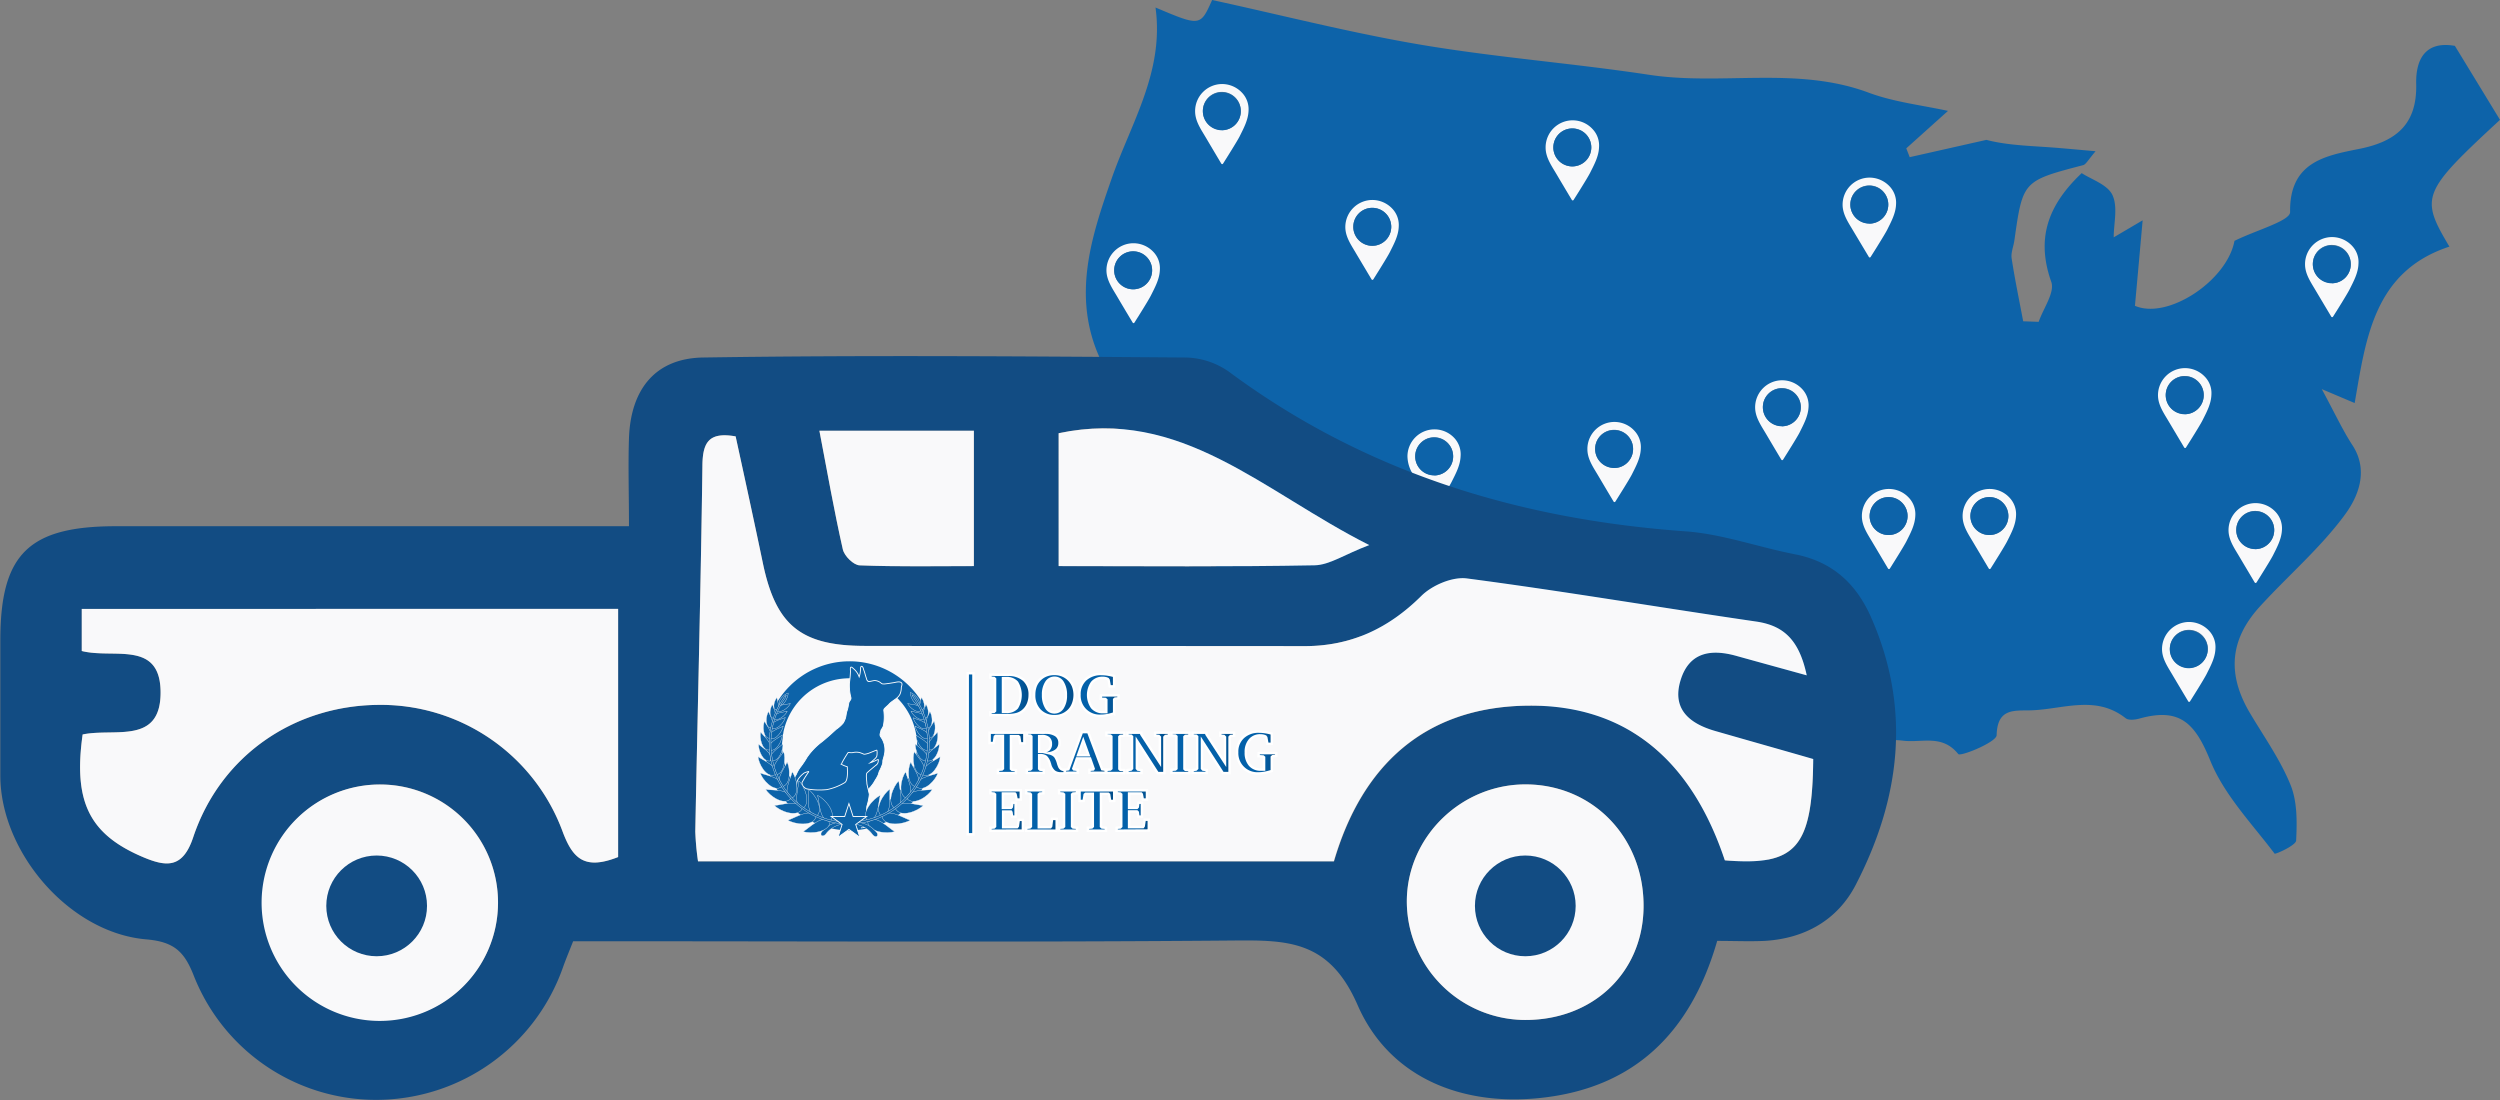 <svg xmlns="http://www.w3.org/2000/svg" xmlns:xlink="http://www.w3.org/1999/xlink" viewBox="0 0 539.09 237.21"><rect x="0" y="0" width="539.09" height="237.21" fill="#808080" stroke="none"/><defs><style>.cls-1,.cls-4,.cls-5,.cls-6,.cls-7{fill:#0d63a9;}.cls-2{fill:#f9f9fa;}.cls-3{fill:#124c83;}.cls-10,.cls-11,.cls-12,.cls-13,.cls-14,.cls-15,.cls-16,.cls-17,.cls-18,.cls-19,.cls-20,.cls-21,.cls-22,.cls-23,.cls-24,.cls-4,.cls-5,.cls-8,.cls-9{stroke:#fff;}.cls-10,.cls-11,.cls-12,.cls-13,.cls-14,.cls-15,.cls-16,.cls-17,.cls-18,.cls-19,.cls-20,.cls-21,.cls-22,.cls-23,.cls-24,.cls-4,.cls-5,.cls-6,.cls-7,.cls-8,.cls-9{stroke-miterlimit:10;}.cls-4,.cls-5{stroke-width:0.19px;}.cls-5,.cls-6{fill-rule:evenodd;}.cls-6,.cls-7{stroke:#f9f9fa;stroke-width:0.07px;}.cls-10,.cls-11,.cls-12,.cls-13,.cls-14,.cls-15,.cls-16,.cls-17,.cls-18,.cls-19,.cls-20,.cls-21,.cls-22,.cls-23,.cls-24,.cls-8,.cls-9{stroke-width:0.53px;}.cls-8{fill:url(#linear-gradient);}.cls-9{fill:url(#linear-gradient-2);}.cls-10{fill:url(#linear-gradient-3);}.cls-11{fill:url(#linear-gradient-4);}.cls-12{fill:url(#linear-gradient-5);}.cls-13{fill:url(#linear-gradient-6);}.cls-14{fill:url(#linear-gradient-7);}.cls-15{fill:url(#linear-gradient-8);}.cls-16{fill:url(#linear-gradient-9);}.cls-17{fill:url(#linear-gradient-10);}.cls-18{fill:url(#linear-gradient-11);}.cls-19{fill:url(#linear-gradient-12);}.cls-20{fill:url(#linear-gradient-13);}.cls-21{fill:url(#linear-gradient-14);}.cls-22{fill:url(#linear-gradient-15);}.cls-23{fill:url(#linear-gradient-16);}.cls-24{fill:url(#linear-gradient-17);}</style><linearGradient id="linear-gradient" x1="208.67" y1="162.54" x2="209.91" y2="162.54" gradientTransform="translate(371.83 -46.75) rotate(90)" gradientUnits="userSpaceOnUse"><stop offset="0.64" stop-color="#0361aa"/><stop offset="1" stop-color="#024a85"/></linearGradient><linearGradient id="linear-gradient-2" x1="213.57" y1="149.87" x2="222.04" y2="149.87" gradientTransform="matrix(1, 0, 0, 1, 0, 0)" xlink:href="#linear-gradient"/><linearGradient id="linear-gradient-3" x1="223.02" y1="149.88" x2="231.79" y2="149.88" gradientTransform="matrix(1, 0, 0, 1, 0, 0)" xlink:href="#linear-gradient"/><linearGradient id="linear-gradient-4" x1="232.77" y1="149.88" x2="241.2" y2="149.88" gradientTransform="matrix(1, 0, 0, 1, 0, 0)" xlink:href="#linear-gradient"/><linearGradient id="linear-gradient-5" x1="213.4" y1="162.32" x2="220.89" y2="162.32" gradientTransform="matrix(1, 0, 0, 1, 0, 0)" xlink:href="#linear-gradient"/><linearGradient id="linear-gradient-6" x1="221.42" y1="162.37" x2="230" y2="162.37" gradientTransform="matrix(1, 0, 0, 1, 0, 0)" xlink:href="#linear-gradient"/><linearGradient id="linear-gradient-7" x1="229.59" y1="162.27" x2="238.42" y2="162.27" gradientTransform="matrix(1, 0, 0, 1, 0, 0)" xlink:href="#linear-gradient"/><linearGradient id="linear-gradient-8" x1="238.57" y1="162.32" x2="242.45" y2="162.32" gradientTransform="matrix(1, 0, 0, 1, 0, 0)" xlink:href="#linear-gradient"/><linearGradient id="linear-gradient-9" x1="243.11" y1="162.32" x2="251.99" y2="162.32" gradientTransform="matrix(1, 0, 0, 1, 0, 0)" xlink:href="#linear-gradient"/><linearGradient id="linear-gradient-10" x1="252.6" y1="162.32" x2="256.49" y2="162.32" gradientTransform="matrix(1, 0, 0, 1, 0, 0)" xlink:href="#linear-gradient"/><linearGradient id="linear-gradient-11" x1="257.15" y1="162.32" x2="266.03" y2="162.32" gradientTransform="matrix(1, 0, 0, 1, 0, 0)" xlink:href="#linear-gradient"/><linearGradient id="linear-gradient-12" x1="266.77" y1="162.33" x2="275.21" y2="162.33" gradientTransform="matrix(1, 0, 0, 1, 0, 0)" xlink:href="#linear-gradient"/><linearGradient id="linear-gradient-13" x1="213.57" y1="174.77" x2="220.54" y2="174.77" gradientTransform="matrix(1, 0, 0, 1, 0, 0)" xlink:href="#linear-gradient"/><linearGradient id="linear-gradient-14" x1="221.28" y1="174.77" x2="227.84" y2="174.77" gradientTransform="matrix(1, 0, 0, 1, 0, 0)" xlink:href="#linear-gradient"/><linearGradient id="linear-gradient-15" x1="228.37" y1="174.77" x2="232.25" y2="174.77" gradientTransform="matrix(1, 0, 0, 1, 0, 0)" xlink:href="#linear-gradient"/><linearGradient id="linear-gradient-16" x1="232.79" y1="174.77" x2="240.27" y2="174.77" gradientTransform="matrix(1, 0, 0, 1, 0, 0)" xlink:href="#linear-gradient"/><linearGradient id="linear-gradient-17" x1="240.78" y1="174.77" x2="247.75" y2="174.77" gradientTransform="matrix(1, 0, 0, 1, 0, 0)" xlink:href="#linear-gradient"/></defs><g id="Layer_2" data-name="Layer 2"><g id="about_us" data-name="about us"><g id="VuEG6a.tif"><path class="cls-1" d="M539.09,25.84,529.36,9.89c-6-1.06-8.48,2.45-8.34,8.23.2,8.65-4.26,12.4-12.36,14-7.25,1.46-15,2.81-14.83,13.62,0,1.9-7.34,3.89-12,6.2-1.57,8.56-14.37,17.08-21.46,14,.51-5.61,1-11,1.66-18.43l-6.24,3.67c0-3,.94-6.56-.28-9.14-1.07-2.26-4.59-3.36-6.62-4.71-7.53,7.12-9.78,14.36-6.56,23.46.8,2.27-1.72,5.71-2.72,8.61l-3.34-.12c-.85-4.52-1.79-9-2.49-13.58-.18-1.22.41-2.56.59-3.85,1.82-12.85,1.82-12.83,14.83-16.24.58-.15,1-1,2.68-3-4.39-.38-7.59-.7-10.79-.91-4.39-.29-8.78-.49-12.75-1.54l-16.54,3.73c-.24-.63-.49-1.27-.74-1.9l9-8.08C414.26,22.66,408.4,22,403,20c-15.51-5.8-31.72-1.48-47.45-3.88-16.27-2.47-32.74-3.71-49-6.45C291.46,7.13,276.51,3.29,261.38,0c-2.55,5.7-2.55,5.7-12.21,1.62,1.91,13.89-5.32,24.93-9.53,37.09-4.11,11.84-8.56,24.83-2.6,38.23l0,.1a58.62,58.62,0,0,1,4.16,15.44c.22,1.54.41,3.08.56,4.6.69,7,6.95,9.42,9.74,14.23a31.56,31.56,0,0,0,10.65,10.8c5.83,3.74,12.49,6.13,18.56,9.39a110.39,110.39,0,0,0,12.63,5.69c4.09,1.58,8.25,3,12.4,4.36,2.55.83,6-1.53,8.91-1.24,3.9.39,8.63.89,11.28,3.26s4.4,5.51,6.3,8.64a47.67,47.67,0,0,0,2.83,4.26c2,2.6,4.73,4.64,7.09,6.88,4.29-3.71,7.27-5.56,9.82-5.48,2.39.06,4.41,1.8,6.79,5.28,0,0,0,0,0,0s0,0,0,0h0c.77,1.22,1.65,2.59,2.6,4.24,3.19,5.52,5.25,12.3,10,16.67a15.09,15.09,0,0,0,1.87,1.49,16.77,16.77,0,0,0,6.44,2.61h1.57a21.21,21.21,0,0,1-.08-2.87c.23-7.33,4.07-14.25,9.69-19.05a26.42,26.42,0,0,1,17.86-6.64c.59,0,1.18.06,1.77.13,4.07.46,8.34-1.41,11.79,2.87.48.6,8.25-2.56,8.28-4.07.13-5.76,3.68-5.28,7.16-5.35,6.93-.14,14.13-3.46,20.67,1.7.62.49,2,.33,2.92.08,8.67-2.42,12,.83,15.34,9.12,3,7.35,8.94,13.51,13.85,20,.14.18,4.58-1.76,4.64-2.83.2-4,.26-8.39-1.21-12-2.21-5.45-5.72-10.38-8.75-15.49-4.93-8.31-4.4-15.79,2.11-22.94,6.09-6.69,13.12-12.67,18.42-19.91,2.81-3.84,5.14-9.43,1.57-14.91-2.12-3.25-3.75-6.81-6.61-12.09l7.09,3c2.42-13.85,4.1-28.38,20.43-33.73C521.8,42.48,522.23,41.44,539.09,25.84ZM403.09,40A4.09,4.09,0,1,1,399,44.13,4.1,4.1,0,0,1,403.09,40Zm4.16,75.33a4.09,4.09,0,1,1,4.09-4.09A4.09,4.09,0,0,1,407.25,115.37Zm-23-31.63a4.09,4.09,0,1,1-4.09,4.09A4.09,4.09,0,0,1,384.23,83.74ZM263.47,19.88A4.09,4.09,0,1,1,259.38,24,4.09,4.09,0,0,1,263.47,19.88Zm32.4,24.94a4.09,4.09,0,1,1-4.09,4.09A4.09,4.09,0,0,1,295.87,44.82Zm13.39,49.52a4.09,4.09,0,1,1-4.09,4.09A4.09,4.09,0,0,1,309.26,94.34ZM339.05,27.7A4.09,4.09,0,1,1,335,31.79,4.09,4.09,0,0,1,339.05,27.7Zm13.1,69.13a4.09,4.09,0,1,1-4.09-4.09A4.09,4.09,0,0,1,352.15,96.83ZM244.35,54.2a4.09,4.09,0,1,1-4.09,4.09A4.09,4.09,0,0,1,244.35,54.2Zm184.62,53a4.09,4.09,0,1,1-4.09,4.09A4.09,4.09,0,0,1,429,107.19Zm57.34,3a4.09,4.09,0,1,1-4.09,4.09A4.09,4.09,0,0,1,486.31,110.23Zm-15.2-29.1a4.09,4.09,0,1,1-4.1,4.09A4.09,4.09,0,0,1,471.11,81.13Zm.86,54.73a4.09,4.09,0,1,1-4.09,4.09A4.09,4.09,0,0,1,472,135.86Zm30.85-83A4.09,4.09,0,1,1,498.73,57,4.1,4.1,0,0,1,502.82,52.89Z"/></g><path class="cls-2" d="M352.42,92.87a5.83,5.83,0,0,0-10.12,4c0,2.18,1.34,4,2.41,5.83.94,1.6,2.67,4.51,3.24,5.46a.22.22,0,0,0,.38,0c.68-1.08,3-4.75,3.55-5.83.88-1.76,1.87-3.56,1.94-5.57A5.15,5.15,0,0,0,352.42,92.87Zm-4.36,8a4.09,4.09,0,1,1,4.09-4.09A4.09,4.09,0,0,1,348.06,100.92Z"/><path class="cls-1" d="M352.15,96.83a4.09,4.09,0,1,1-4.09-4.09A4.09,4.09,0,0,1,352.15,96.83Z"/><path class="cls-2" d="M300.23,45a5.93,5.93,0,0,0-4.29-1.88,5.85,5.85,0,0,0-5.84,5.84c0,2.18,1.35,4,2.41,5.84l3.25,5.45a.22.22,0,0,0,.37,0c.69-1.09,3-4.76,3.55-5.84.88-1.76,1.88-3.56,1.94-5.57A5.11,5.11,0,0,0,300.23,45Zm-4.36,8A4.09,4.09,0,1,1,300,48.91,4.09,4.09,0,0,1,295.87,53Z"/><path class="cls-1" d="M300,48.91a4.09,4.09,0,1,1-4.09-4.09A4.09,4.09,0,0,1,300,48.91Z"/><path class="cls-2" d="M343.41,27.83a5.83,5.83,0,0,0-10.12,4c0,2.18,1.34,4,2.41,5.83.94,1.6,2.68,4.51,3.25,5.46a.22.22,0,0,0,.37,0c.69-1.08,3-4.75,3.55-5.83.88-1.76,1.88-3.56,1.94-5.57A5.11,5.11,0,0,0,343.41,27.83Zm-4.36,8.05a4.09,4.09,0,1,1,4.09-4.09A4.09,4.09,0,0,1,339.05,35.88Z"/><path class="cls-1" d="M343.14,31.79a4.09,4.09,0,1,1-4.09-4.09A4.09,4.09,0,0,1,343.14,31.79Z"/><path class="cls-2" d="M313.62,94.47a5.83,5.83,0,0,0-10.12,4,7.45,7.45,0,0,0,1,3.5c.42.8.92,1.58,1.38,2.34l3.24,5.45a.23.23,0,0,0,.38,0c.54-.87,2.14-3.38,3-4.91.23-.39.41-.71.52-.93.88-1.76,1.87-3.56,1.94-5.57A5.16,5.16,0,0,0,313.62,94.47Zm-4.36,8a4.09,4.09,0,1,1,4.09-4.09A4.09,4.09,0,0,1,309.26,102.52Z"/><path class="cls-1" d="M313.35,98.43a4.09,4.09,0,1,1-4.09-4.09A4.09,4.09,0,0,1,313.35,98.43Z"/><path class="cls-2" d="M490.67,110.36a5.92,5.92,0,0,0-4.28-1.87,5.83,5.83,0,0,0-5.84,5.83c0,2.18,1.34,4,2.41,5.84l3.24,5.45a.23.23,0,0,0,.38,0c.68-1.08,3-4.76,3.55-5.84.88-1.76,1.87-3.56,1.94-5.57A5.16,5.16,0,0,0,490.67,110.36Zm-4.36,8a4.09,4.09,0,1,1,4.09-4.09A4.08,4.08,0,0,1,486.31,118.41Z"/><path class="cls-1" d="M490.4,114.32a4.09,4.09,0,1,1-4.09-4.09A4.08,4.08,0,0,1,490.4,114.32Z"/><path class="cls-2" d="M475.47,81.26a5.93,5.93,0,0,0-4.29-1.88,5.84,5.84,0,0,0-5.84,5.84c0,2.18,1.35,4,2.41,5.83L471,96.51a.22.22,0,0,0,.37,0c.69-1.08,3-4.75,3.55-5.83.88-1.76,1.88-3.56,1.94-5.58A5.09,5.09,0,0,0,475.47,81.26Zm-4.36,8a4.09,4.09,0,1,1,4.09-4.09A4.1,4.1,0,0,1,471.11,89.31Z"/><path class="cls-1" d="M475.2,85.22a4.1,4.1,0,1,1-4.09-4.09A4.09,4.09,0,0,1,475.2,85.22Z"/><path class="cls-2" d="M476.34,136a5.93,5.93,0,0,0-4.29-1.88,5.85,5.85,0,0,0-5.84,5.84c0,2.18,1.35,4,2.41,5.84.94,1.59,2.68,4.5,3.25,5.45a.22.22,0,0,0,.37,0c.69-1.08,3-4.76,3.55-5.84.88-1.76,1.88-3.56,1.94-5.57A5.11,5.11,0,0,0,476.34,136ZM472,144a4.09,4.09,0,1,1,4.09-4.09A4.09,4.09,0,0,1,472,144Z"/><path class="cls-1" d="M476.06,140a4.09,4.09,0,1,1-4.09-4.09A4.09,4.09,0,0,1,476.06,140Z"/><path class="cls-2" d="M507.18,53a5.93,5.93,0,0,0-4.29-1.88A5.84,5.84,0,0,0,497.05,57c0,2.18,1.35,4,2.41,5.84l3.25,5.45a.22.22,0,0,0,.37,0c.69-1.08,3-4.76,3.55-5.84.88-1.76,1.88-3.56,1.94-5.57A5.08,5.08,0,0,0,507.18,53Zm-4.36,8A4.09,4.09,0,1,1,506.91,57,4.08,4.08,0,0,1,502.82,61.07Z"/><path class="cls-1" d="M506.91,57a4.09,4.09,0,1,1-4.09-4.09A4.09,4.09,0,0,1,506.91,57Z"/><path class="cls-2" d="M388.59,83.87A5.91,5.91,0,0,0,384.3,82a5.83,5.83,0,0,0-5.83,5.84c0,2.17,1.34,4,2.41,5.83.94,1.6,2.67,4.51,3.24,5.45a.21.21,0,0,0,.37,0c.69-1.08,3-4.76,3.56-5.84.87-1.76,1.87-3.56,1.94-5.57A5.13,5.13,0,0,0,388.59,83.87Zm-4.36,8a4.09,4.09,0,1,1,4.09-4.09A4.09,4.09,0,0,1,384.23,91.92Z"/><path class="cls-1" d="M388.32,87.83a4.09,4.09,0,1,1-4.09-4.09A4.09,4.09,0,0,1,388.32,87.83Z"/><path class="cls-2" d="M433.33,107.32a5.83,5.83,0,0,0-10.12,4c0,2.18,1.34,4,2.41,5.84l3.24,5.45a.23.23,0,0,0,.38,0c.68-1.08,3-4.76,3.55-5.84.88-1.76,1.87-3.56,1.94-5.57A5.16,5.16,0,0,0,433.33,107.32ZM429,115.37a4.09,4.09,0,1,1,4.09-4.09A4.09,4.09,0,0,1,429,115.37Z"/><path class="cls-1" d="M433.06,111.28a4.09,4.09,0,1,1-4.09-4.09A4.09,4.09,0,0,1,433.06,111.28Z"/><path class="cls-2" d="M411.61,107.32a5.83,5.83,0,0,0-10.12,4c0,2.18,1.34,4,2.41,5.84l3.24,5.45a.23.23,0,0,0,.38,0c.68-1.08,3-4.76,3.55-5.84.88-1.76,1.87-3.56,1.94-5.57A5.16,5.16,0,0,0,411.61,107.32Zm-4.36,8.05a4.09,4.09,0,1,1,4.09-4.09A4.09,4.09,0,0,1,407.25,115.37Z"/><path class="cls-1" d="M411.34,111.28a4.09,4.09,0,1,1-4.09-4.09A4.09,4.09,0,0,1,411.34,111.28Z"/><path class="cls-2" d="M407.45,40.17a5.94,5.94,0,0,0-4.29-1.87,5.83,5.83,0,0,0-5.83,5.83c0,2.18,1.34,4,2.41,5.84L403,55.42a.22.22,0,0,0,.37,0c.69-1.08,3-4.76,3.56-5.84.87-1.76,1.87-3.56,1.93-5.57A5.11,5.11,0,0,0,407.45,40.17Zm-4.36,8a4.09,4.09,0,1,1,4.09-4.09A4.09,4.09,0,0,1,403.09,48.22Z"/><circle class="cls-1" cx="403.09" cy="44.13" r="4.09"/><path class="cls-2" d="M248.72,54.33a5.93,5.93,0,0,0-4.29-1.88,5.84,5.84,0,0,0-5.84,5.84c0,2.17,1.35,4,2.41,5.83.94,1.6,2.68,4.51,3.25,5.45a.21.21,0,0,0,.37,0c.69-1.08,3-4.75,3.55-5.84.88-1.76,1.88-3.56,1.94-5.57A5.09,5.09,0,0,0,248.72,54.33Zm-4.37,8.05a4.09,4.09,0,1,1,4.09-4.09A4.09,4.09,0,0,1,244.35,62.38Z"/><path class="cls-1" d="M248.44,58.29a4.09,4.09,0,1,1-4.09-4.09A4.09,4.09,0,0,1,248.44,58.29Z"/><path class="cls-2" d="M267.83,20a5.91,5.91,0,0,0-4.29-1.88A5.84,5.84,0,0,0,257.71,24c0,2.18,1.34,4,2.41,5.83.94,1.6,2.67,4.51,3.24,5.46a.22.22,0,0,0,.37,0c.69-1.09,3-4.76,3.56-5.84.87-1.76,1.87-3.56,1.94-5.57A5.15,5.15,0,0,0,267.83,20Zm-4.36,8A4.09,4.09,0,1,1,267.56,24,4.09,4.09,0,0,1,263.47,28.06Z"/><path class="cls-1" d="M267.56,24a4.09,4.09,0,1,1-4.09-4.09A4.09,4.09,0,0,1,267.56,24Z"/><g id="XHA1mo.tif"><path class="cls-3" d="M403.51,133.2c-3.25-7.4-8.41-12.11-16.48-13.68-7.88-1.54-15.63-4.37-23.55-4.94-36.05-2.59-69.27-12.73-98.57-34.49a16.79,16.79,0,0,0-9.32-3c-34.6-.25-69.21-.53-103.81,0C141.27,77.19,136,84,135.63,94.47c-.2,6,0,12.08,0,19H25.07c-18.92,0-25,6-25,24.64,0,9.7,0,19.41,0,29.11,0,16.54,14.88,33.93,31.45,35.34,6.09.52,8.26,2.69,10.3,7.92a42.25,42.25,0,0,0,39.57,26.69,42.72,42.72,0,0,0,40-28.56c.64-1.8,1.38-3.56,2.2-5.64h9.27c44.35,0,88.7.23,133-.16,11.86-.1,20.78-.07,26.89,13.92,6.81,15.6,22.44,21.91,39.67,20,19.71-2.17,32.07-13.71,37.87-33.84,3.63,0,6.93.15,10.21,0,8.69-.5,15.74-4.51,19.66-12.08C409.75,172.26,412.21,153,403.51,133.2ZM81.82,219.94a25.39,25.39,0,1,1,25.57-25.17A25.25,25.25,0,0,1,81.82,219.94Zm51.47-35.13c-7.18,2.84-9.76.39-11.94-5.41A41.77,41.77,0,0,0,81.51,152c-18.19.18-34,11-39.86,28.58-2.24,6.69-5.75,6.34-10.6,4.33C19.32,180,15.77,173,17.82,158.38c6.83-1.44,16.78,2.28,16.81-9,0-11.46-10.13-7.24-17-9v-9.07H133.29Zm95-91.39c26.47-5.61,44,12.52,67,24.12-5.33,2-8.54,4.3-11.79,4.36-18.18.35-36.36.17-55.19.17ZM210,92.88v29.19c-8.22,0-16.41.16-24.58-.16-1.31,0-3.36-2-3.68-3.46-1.87-8.27-3.34-16.63-5.05-25.57ZM328.52,219.94a25.63,25.63,0,0,1-25.16-25.53c0-14.09,12-25.62,26.24-25.26s25,11.74,24.81,26.56C354.22,209.9,343.29,220.13,328.52,219.94ZM372,185.52c-6.82-20.45-20.24-33.76-42.91-33.35-21.73.4-35.3,12.73-41.4,33.57H150.52a58.65,58.65,0,0,1-.59-6.43c.51-26.35,1.19-52.68,1.54-79,.06-5,1.46-7.21,7.16-6.21,2,9.18,4,18.34,5.91,27.51,2.79,13.2,8.14,17.64,21.9,17.67,31.62.06,63.23,0,94.85.05,10,0,18.08-3.77,25.19-10.82,2.32-2.31,6.71-4.19,9.83-3.78,20.85,2.74,41.59,6.27,62.4,9.3,6.1.89,9.3,4.15,10.89,11.6-5.64-1.56-10.44-2.87-15.24-4.21-5.49-1.52-10.18-.77-12,5.38s2,9.22,7.41,10.8c7.12,2.09,14.26,4.1,21.22,6.1C390.83,182.81,387.33,186.8,372,185.52Z"/><path class="cls-2" d="M107.39,194.77a25.49,25.49,0,1,1-25.11-25.6A25.44,25.44,0,0,1,107.39,194.77Z"/><path class="cls-2" d="M133.29,131.29v53.52c-7.18,2.84-9.76.39-11.94-5.41A41.77,41.77,0,0,0,81.51,152c-18.19.18-34,11-39.86,28.58-2.24,6.69-5.75,6.34-10.6,4.33C19.32,180,15.77,173,17.82,158.38c6.83-1.44,16.78,2.28,16.81-9,0-11.46-10.13-7.24-17-9v-9.07Z"/><path class="cls-2" d="M354.41,195.71c-.19,14.19-11.12,24.42-25.89,24.23a25.63,25.63,0,0,1-25.16-25.53c0-14.09,12-25.62,26.24-25.26S354.61,180.89,354.41,195.71Z"/><path class="cls-2" d="M295.26,117.54c-5.33,2-8.54,4.3-11.79,4.36-18.18.35-36.36.17-55.19.17V93.42C254.75,87.81,272.23,105.94,295.26,117.54Z"/><path class="cls-2" d="M210,92.88v29.19c-8.22,0-16.41.16-24.58-.16-1.31,0-3.36-2-3.68-3.46-1.87-8.27-3.34-16.63-5.05-25.57Z"/><path class="cls-2" d="M391,163.67c-.2,19.14-3.7,23.13-19.07,21.85-6.82-20.45-20.24-33.76-42.91-33.35-21.73.4-35.3,12.73-41.4,33.57H150.52a58.65,58.65,0,0,1-.59-6.43c.51-26.35,1.19-52.68,1.54-79,.06-5,1.46-7.21,7.16-6.21,2,9.18,4,18.34,5.91,27.51,2.79,13.2,8.14,17.64,21.9,17.67,31.62.06,63.23,0,94.85.05,10,0,18.08-3.77,25.19-10.82,2.32-2.31,6.71-4.19,9.83-3.78,20.85,2.74,41.59,6.27,62.4,9.3,6.1.89,9.3,4.15,10.89,11.6-5.64-1.56-10.44-2.87-15.24-4.21-5.49-1.52-10.18-.77-12,5.38s2,9.22,7.41,10.8C376.93,159.66,384.07,161.67,391,163.67Z"/></g><path class="cls-1" d="M183.2,179.06a18.23,18.23,0,1,1,18.22-18.23A18.25,18.25,0,0,1,183.2,179.06Zm0-32.8a14.57,14.57,0,1,0,14.57,14.57A14.59,14.59,0,0,0,183.2,146.26Z"/><path class="cls-4" d="M194.25,147.14c-.39-.23-1.14,0-1.54.07-.68.1-1.35.22-2,.28-.52,0-.49,0-.87-.31a2.26,2.26,0,0,0-1.23-.43c-.33,0-1.15.3-1.42.16s-.33-.53-.41-.78c-.18-.51-.27-1-.48-1.54-.08-.19-.17-.7-.34-.83-.41-.3-.39.37-.41.68a5.23,5.23,0,0,1-.28,1.52,4.05,4.05,0,0,0-1.26-1.8c-.74-.74-.65,0-.62.64a23.59,23.59,0,0,1-.23,2.52,10.84,10.84,0,0,0,.19,2.54c.05.29.22.63.12.9s-.3.4-.38.64c-.13.4-.17.86-.25,1.21s-.22.74-.29,1-.12.78-.2,1.08a4.34,4.34,0,0,1-.55,1.25,7.06,7.06,0,0,1-1.44,1.28c-1.11,1-2.18,2-3.37,2.92a14,14,0,0,0-3,3.2,18.73,18.73,0,0,1-1.25,1.89A7.28,7.28,0,0,0,171.7,167a27.1,27.1,0,0,0-1.87,3.83c1,.74,2.06,1.36,3.08,2.05,2.75,1.37,5.29,2.35,7.84,3.33A17.39,17.39,0,0,0,183,177s.15-.05.16-.14-.14-.21-.21-.29a2.67,2.67,0,0,0-2.43-.68,4.16,4.16,0,0,0-.21-1.44c.18.13.1-.32.22-.44a.51.51,0,0,0,.15.21c0-.19,0-.44.11-.61a.8.8,0,0,1,.18.27c.16-.17,0-.42.17-.59a1.53,1.53,0,0,0,.07.29c.1-.18.07-.41.22-.55a.53.53,0,0,0,.09.3,1.72,1.72,0,0,1,.31-.6c0,.58.35-.39.29,0,.1-.08.32-.52.36-.21a1.83,1.83,0,0,0,.26-.16,2.42,2.42,0,0,1-.16.8l.32-.05a1,1,0,0,0-.06.33c.41-.1,0,.56.29.29a5.44,5.44,0,0,1,0,.57c.16,0,.24.81.27,1,.33-.15,0,1,.35.78a3,3,0,0,0,.37,1.16,6.6,6.6,0,0,0,3-.17c-.09-.51-.16-1-.19-1.14s0-.85,0-1.13-.08-.74-.1-1.11a14.18,14.18,0,0,1-.06-2.16,4.29,4.29,0,0,1,.06-.81c.07-.23.11-.15.17-.23.23-.29.5-.53.72-.78a7.68,7.68,0,0,0,1-1.45,8.06,8.06,0,0,0,.64-1.14c.1-.26.16-.58.27-.82a10.26,10.26,0,0,0,.69-1.61c.09-.32,0-.63.12-.94a11,11,0,0,0,.34-1.4A4.74,4.74,0,0,0,190,159c-.41-.52-.18-.78-.07-1.32a.94.94,0,0,1,.25-.54,3.29,3.29,0,0,0,.3-.59,9.48,9.48,0,0,0,.15-2.87c0-.37-.16-.59.11-.9s.66-.59.95-.91c.76-.86,1.82-1.12,2.37-2.16a3.53,3.53,0,0,0,.29-1.46C194.43,147.82,194.7,147.38,194.25,147.14Z"/><path class="cls-5" d="M189.4,163.81h-.17s-.49.22-.71.34-.88.34-.88.34,1.29-1,1.41-1.37.12-1.36,0-1.36-1.5.59-1.76.68-.94.27-1.06.17a8.57,8.57,0,0,0-.88-.34,3.42,3.42,0,0,0-1.4,0c-.41.12-1-.06-1.06,0s-1.59,2.45-1.41,2.56a5.54,5.54,0,0,0,1.23.51c0,.5.23,2.81-.52,3.4a12.11,12.11,0,0,1-3.88,1.53,15.76,15.76,0,0,1-4.4-.17c-.7-.32-1.18-1.07-.88-1.53s.34-.69,1.41-2.21a3.5,3.5,0,0,0-1.05.34c-.3.21-1.51,1.2-1.59,2.21a3.88,3.88,0,0,0,.71,2.89,5.53,5.53,0,0,1-.85,1.16,17.81,17.81,0,0,0,4,3.14v0a1.67,1.67,0,0,1,1.41-.51c.62.07,5.18.27,5.81.17.46.37.75.62.7,1a8.69,8.69,0,0,1,0,1.36,1.14,1.14,0,0,0-.09.46c.42,0,.83,0,1.24,0a.53.53,0,0,1-.09-.31c0-.33.19-2.47.53-2.72.31.25.35,1.53.35,1.53s.13.74.23,1.43a11,11,0,0,0,1.15-.18,9.81,9.81,0,0,1-.15-1.59c0-.9.14-2.5.18-2.89a12.4,12.4,0,0,0,.53-2.56c-.12-.62-.54-2.13-.53-2.38s-.25-1.9,0-2.21,2.09-1.77,2.29-2A1.8,1.8,0,0,0,189.4,163.81Z"/><path class="cls-1" d="M183.2,175.4A14.59,14.59,0,0,1,168.9,158c-1.23-.06-2.45-.12-3.68-.21a18.84,18.84,0,0,0-.25,3,18.23,18.23,0,0,0,36.45,0h-3.65A14.59,14.59,0,0,1,183.2,175.4Z"/><path class="cls-6" d="M187.11,177.11c1.78-1.55,4.41,1.39,5.81,2.2-1.52.55-5.77.22-5.81-2.2Z"/><path class="cls-6" d="M187.11,177.11c2.36-.1,2.25-4,2.71-5.59-1.48.64-4.34,3.79-2.71,5.59Z"/><path class="cls-6" d="M190.16,176.06c2.28-.47,1.55-4.3,1.74-5.89-1.34.86-3.62,4.41-1.74,5.89Z"/><path class="cls-6" d="M190.16,176.06c1.36-1.89,4.57.33,6.1.8-1.34.88-5.5,1.53-6.1-.8Z"/><path class="cls-6" d="M193.08,174.39c2.13-.83.8-4.42.73-6-1.16,1.05-2.8,4.85-.73,6Z"/><path class="cls-6" d="M193.08,174.39c.83-2.13,4.41-.78,6-.7-1.06,1.15-4.86,2.77-6,.7Z"/><path class="cls-6" d="M195.59,172.21c1.88-1.13,0-4.31-.29-5.78-.93,1.19-1.85,5,.29,5.78Z"/><path class="cls-6" d="M195.59,172.23c.31-2.17,4-1.71,5.44-2-.73,1.31-3.93,3.67-5.44,2Z"/><path class="cls-6" d="M197.59,169.68c1.57-1.36-.66-4-1.2-5.35-.67,1.25-.92,5,1.2,5.35Z"/><path class="cls-6" d="M197.64,169.7c-.18-2.07,3.29-2.43,4.6-3-.4,1.37-2.85,4.23-4.6,3Z"/><path class="cls-6" d="M199,167.08c1.36-1.52-1.15-3.82-1.84-5-.49,1.3-.25,5,1.84,5Z"/><path class="cls-6" d="M199,167.09c-.43-2,2.62-3.06,3.73-3.91,0,1.39-1.73,4.69-3.68,3.93Z"/><path class="cls-6" d="M199.94,164.07c-.74-1.51,1.78-2.79,2.6-3.6.1,1.15-.91,4-2.6,3.6Z"/><path class="cls-6" d="M199.94,164.07c.76-1.5-1.74-2.82-2.55-3.64-.12,1.15.86,4,2.55,3.64Z"/><path class="cls-6" d="M200.3,161.73c.58-1.51-1.94-2.52-2.8-3.23,0,1.11,1.22,3.78,2.8,3.23Z"/><path class="cls-6" d="M200.3,161.73c-1-1.3,1.2-2.95,1.84-3.86.3,1.07-.17,4-1.84,3.86Z"/><path class="cls-6" d="M200.33,159.18c.33-1.46-2.11-2.06-3-2.6.14,1,1.61,3.31,3,2.6Z"/><path class="cls-6" d="M200.33,159.18c-1-1,.65-2.79,1.08-3.68.42.9.41,3.54-1.08,3.68Z"/><path class="cls-6" d="M200,157c.18-1.43-2.21-1.79-3.1-2.22.23,1,1.84,3,3.1,2.22Z"/><path class="cls-6" d="M200.07,157c-1.12-.79.17-2.69.44-3.59.52.78.92,3.23-.44,3.59Z"/><path class="cls-6" d="M199.45,154.9c0-1.27-2.15-1.27-3-1.53.33.8,2,2.39,3,1.53Z"/><path class="cls-6" d="M199.48,154.88c-1-.6,0-2.25.18-3,.48.63.94,2.65-.18,3Z"/><path class="cls-6" d="M198.73,153.13c-.07-1.27-2.2-1.18-3-1.41.36.8,2.09,2.32,3,1.41Z"/><path class="cls-6" d="M198.81,153.1c-.93-.44-.23-2-.14-2.71.48.51,1.1,2.26.14,2.71Z"/><path class="cls-6" d="M198.06,151.87c-.94.23-1.82-1.8-1.78-2.55.75.2,2.48,1.66,1.78,2.55Z"/><path class="cls-7" d="M197,150.49a16.49,16.49,0,0,1,3,9.75,16.87,16.87,0,0,1-4.93,12,17.13,17.13,0,0,1-12.11,5c-3.22-.13-4.4.67-5.71,2.07-.29.31-.31.85.06.92s.72-.3.87-.52a5.37,5.37,0,0,1,4.78-2,17.59,17.59,0,0,0,12.35-5.2,17.26,17.26,0,0,0,1.94-22.23,2.66,2.66,0,0,0-.6-.47A3.71,3.71,0,0,0,197,150.49Z"/><path class="cls-6" d="M179,177.11c-1.77-1.55-4.4,1.39-5.8,2.2,1.52.55,5.77.22,5.8-2.2Z"/><path class="cls-6" d="M179,177.11c-2.35-.1-2.24-4-2.7-5.59,1.48.64,4.34,3.79,2.7,5.59Z"/><path class="cls-6" d="M176,176.06c-2.29-.47-1.55-4.3-1.75-5.89,1.35.86,3.63,4.41,1.75,5.89Z"/><path class="cls-6" d="M176,176.06c-1.36-1.89-4.57.33-6.1.8,1.33.88,5.5,1.53,6.1-.8Z"/><path class="cls-6" d="M173,174.39c-2.13-.83-.8-4.42-.73-6,1.16,1.05,2.79,4.85.73,6Z"/><path class="cls-6" d="M173,174.39c-.83-2.13-4.42-.78-6-.7,1.05,1.15,4.86,2.77,6,.7Z"/><path class="cls-6" d="M170.53,172.21c-1.88-1.13,0-4.31.29-5.78.93,1.19,1.85,5-.29,5.78Z"/><path class="cls-6" d="M170.53,172.21c-.31-2.17-3.95-1.71-5.43-2,.73,1.31,3.92,3.67,5.43,2Z"/><path class="cls-6" d="M168.53,169.68c-1.57-1.36.66-4,1.2-5.35.67,1.25.92,5-1.2,5.35Z"/><path class="cls-6" d="M168.53,169.68c.18-2.07-3.28-2.43-4.59-3,.39,1.37,2.84,4.23,4.59,3Z"/><path class="cls-6" d="M167.13,167.08c-1.35-1.52,1.16-3.82,1.85-5,.49,1.3.25,5-1.85,5Z"/><path class="cls-6" d="M167.13,167.08c.66-1.93-2.55-3.07-3.66-3.92.06,1.39,1.71,4.68,3.66,3.92Z"/><path class="cls-6" d="M166.18,164.07c.74-1.51-1.78-2.79-2.6-3.6-.11,1.15.91,4,2.6,3.6Z"/><path class="cls-6" d="M166.27,164.06c-.77-1.51,1.73-2.82,2.55-3.65.11,1.15-.86,4-2.55,3.65Z"/><path class="cls-6" d="M165.88,161.72c-.58-1.52,1.94-2.53,2.8-3.23,0,1.11-1.22,3.78-2.8,3.23Z"/><path class="cls-6" d="M165.88,161.73c1-1.3-1.2-2.95-1.84-3.86-.29,1.07.17,4,1.84,3.86Z"/><path class="cls-6" d="M165.89,159.18c-.34-1.46,2.11-2.06,3-2.6-.15,1-1.62,3.31-3,2.6Z"/><path class="cls-6" d="M165.94,159.21c1-1-.65-2.78-1.09-3.68-.41.91-.41,3.54,1.09,3.68Z"/><path class="cls-6" d="M166.24,156.94c-.18-1.43,2.21-1.78,3.1-2.22-.23,1-1.84,3-3.1,2.22Z"/><path class="cls-6" d="M166.18,157c1.12-.79-.18-2.69-.45-3.59-.52.78-.92,3.23.45,3.59Z"/><path class="cls-6" d="M166.75,154.9c0-1.27,2.15-1.27,3-1.53-.33.8-2,2.39-3,1.53Z"/><path class="cls-6" d="M166.75,154.91c1-.6,0-2.26-.18-3-.48.62-.94,2.64.18,3Z"/><path class="cls-6" d="M167.38,153.13c.08-1.27,2.21-1.18,3.05-1.41-.36.8-2.09,2.32-3.05,1.41Z"/><path class="cls-6" d="M167.38,153.13c.94-.43.23-2,.15-2.71-.49.51-1.11,2.27-.15,2.71Z"/><path class="cls-6" d="M168.18,152c.94.22,1.82-1.81,1.78-2.56-.75.2-2.48,1.66-1.78,2.56Z"/><path class="cls-7" d="M169.57,149.88c-.08.08-.15.53-.32.77a16.5,16.5,0,0,0-3,9.75,16.86,16.86,0,0,0,4.94,12,17.07,17.07,0,0,0,12.12,4.89c3.21-.13,4.39.77,5.7,2.17.29.31.31.85-.06.92s-.72-.3-.88-.52a5.4,5.4,0,0,0-4.77-2.14,17.47,17.47,0,0,1-12.35-5.08A17.28,17.28,0,0,1,169,150.46C169,150.36,169.57,149.88,169.57,149.88Z"/><polygon class="cls-5" points="183.06 173.28 183.96 176.06 186.88 176.06 184.52 177.78 185.42 180.56 183.06 178.84 180.69 180.56 181.59 177.78 179.23 176.06 182.15 176.06 183.06 173.28"/><rect class="cls-8" x="191.92" y="161.92" width="34.73" height="1.24" transform="translate(46.75 371.83) rotate(-90)"/><path class="cls-9" d="M217.36,145.52a4.88,4.88,0,0,1,3.45,1.14,4.17,4.17,0,0,1,1.23,3.22,4.87,4.87,0,0,1-.41,2,3.93,3.93,0,0,1-1.19,1.5,3.63,3.63,0,0,1-1.28.62,7,7,0,0,1-1.8.2h-3.79v-.64l.79-.07.21-.2v-6.89l-.21-.21-.79-.06v-.64Zm-1.08.72v7.26H217a2.85,2.85,0,0,0,2.31-.9,5.28,5.28,0,0,0,0-5.46,2.85,2.85,0,0,0-2.31-.9Z"/><path class="cls-10" d="M223,149.83a5.3,5.3,0,0,1,.33-1.92,4,4,0,0,1,1-1.46,4.09,4.09,0,0,1,1.37-.85,4.67,4.67,0,0,1,1.66-.28,4.54,4.54,0,0,1,1.55.25,4.24,4.24,0,0,1,2.46,2.32,5.35,5.35,0,0,1,0,3.91,4.06,4.06,0,0,1-1,1.49,4.19,4.19,0,0,1-2.92,1.14,4.29,4.29,0,0,1-3.23-1.26A4.6,4.6,0,0,1,223,149.83Zm4.4-3.68a2.05,2.05,0,0,0-1.79,1,4.78,4.78,0,0,0-.68,2.7,5,5,0,0,0,.68,2.76,2,2,0,0,0,1.76,1,2.06,2.06,0,0,0,1.78-1,4.76,4.76,0,0,0,.68-2.69,5,5,0,0,0-.67-2.76A2,2,0,0,0,227.42,146.15Z"/><path class="cls-11" d="M237.41,149.94h3.79v.64l-.75.06-.2.18v3a10,10,0,0,1-1.49.4,7.73,7.73,0,0,1-1.42.13,4.34,4.34,0,0,1-4.57-4.57,4.23,4.23,0,0,1,1.29-3.23,4.83,4.83,0,0,1,3.44-1.21,9,9,0,0,1,1.34.11,10.92,10.92,0,0,1,1.41.32V148h-.95l-.25-1.38-.2-.23a2,2,0,0,0-.52-.16,2.45,2.45,0,0,0-.55-.05,2.89,2.89,0,0,0-2.3,1,4.73,4.73,0,0,0,0,5.38,3,3,0,0,0,2.37,1h.29l.42,0v-2.65l-.2-.18-1-.06Z"/><path class="cls-12" d="M213.4,158h7.49v2.29H220l-.22-1.39-.19-.16H218v7.06l.23.2.84.07v.64H215.2V166l.85-.07.22-.2v-7.06h-1.56l-.19.16-.22,1.39h-.9Z"/><path class="cls-13" d="M221.42,158h4a3.86,3.86,0,0,1,2.27.56,1.92,1.92,0,0,1,.78,1.66,2,2,0,0,1-.56,1.45,3.13,3.13,0,0,1-1.67.76,3,3,0,0,1,.81.31,1.76,1.76,0,0,1,.55.5,5.15,5.15,0,0,1,.55,1.29,4.51,4.51,0,0,0,.21.63,1.34,1.34,0,0,0,.52.71,1.91,1.91,0,0,0,1,.2H230v.62c-.24,0-.47.06-.68.08l-.62,0a2.67,2.67,0,0,1-.75-.11,2.09,2.09,0,0,1-.6-.29,3,3,0,0,1-.92-1.51c0-.09-.05-.17-.07-.22a3.23,3.23,0,0,0-.79-1.45,2,2,0,0,0-1.26-.34h-.23v2.92l.21.2.79.07v.64h-3.66V166l.77-.07.21-.2v-6.92l-.21-.19-.77-.06Zm2.66.74v3.38h.46a2.36,2.36,0,0,0,1.56-.43,1.63,1.63,0,0,0,.5-1.31,1.56,1.56,0,0,0-.5-1.24,2.13,2.13,0,0,0-1.42-.42Z"/><path class="cls-14" d="M233.3,157.87h1.36l3,8,.77.13v.64h-3.51V166l.82-.08.09-.16-.78-2.21h-2.83l-.78,2.19.13.17.82.09v.64h-2.79V166l.78-.12Zm.29,1.78-1.13,3.21h2.29Z"/><path class="cls-15" d="M238.57,166.68V166l.86-.07.22-.2v-6.92l-.22-.19-.86-.06V158h3.88v.63l-.87.06-.2.19v6.92l.2.2.87.07v.64Z"/><path class="cls-16" d="M243.11,166.68v-.62l.77-.11.23-.24v-6.86l-.18-.19-.82-.06V158h3v.35l4,6.16v-5.56l-.23-.24-.8-.08V158h3v.63l-.76.08-.23.24v7.76h-1.45l-4.49-7v6l.21.24.8.11v.62Z"/><path class="cls-17" d="M252.6,166.68V166l.86-.07.22-.2v-6.92l-.22-.19-.86-.06V158h3.89v.63l-.87.06-.21.19v6.92l.21.2.87.07v.64Z"/><path class="cls-18" d="M257.15,166.68v-.62l.76-.11.24-.24v-6.86l-.19-.19-.81-.06V158h3v.35l4,6.16v-5.56l-.23-.24-.79-.08V158h3v.63l-.77.08-.22.24v7.76h-1.45l-4.5-7v6l.21.24.81.11v.62Z"/><path class="cls-19" d="M271.42,162.39h3.79V163l-.76.07-.2.17v3a10,10,0,0,1-1.49.4,7.76,7.76,0,0,1-1.42.14,4.36,4.36,0,0,1-4.57-4.57,4.18,4.18,0,0,1,1.3-3.23,4.81,4.81,0,0,1,3.43-1.22,8.86,8.86,0,0,1,1.34.11,10.92,10.92,0,0,1,1.41.32v2.21h-.95l-.25-1.38-.2-.23a2.32,2.32,0,0,0-.51-.16,3.43,3.43,0,0,0-.56-.05,2.84,2.84,0,0,0-2.29,1,3.91,3.91,0,0,0-.84,2.66,4,4,0,0,0,.85,2.71,3,3,0,0,0,2.37,1h.29l.42,0v-2.65l-.2-.17-1-.07Z"/><path class="cls-20" d="M213.57,179.13v-.63l.79-.07.21-.21V171.3l-.21-.18-.79-.07v-.63h6.55v2h-.9l-.23-1.14-.14-.17h-2.59v3.1H218l.17-.19.14-.93H219v3h-.76l-.14-.94L218,175h-1.69v3.37h3l.16-.21.21-1.38h.89v2.33Z"/><path class="cls-21" d="M221.28,179.13v-.63l.79-.07.23-.21V171.3l-.19-.18-.83-.07v-.63H225v.63l-.79.07-.21.18v7.08h2.5l.16-.21.2-1.58h1v2.54Z"/><path class="cls-22" d="M228.37,179.13v-.63l.86-.07.22-.21V171.3l-.22-.18-.86-.07v-.63h3.88v.63l-.86.07-.21.18v6.92l.21.21.86.07v.63Z"/><path class="cls-23" d="M232.79,170.42h7.48v2.29h-.89l-.22-1.38-.19-.17h-1.56v7.06l.22.21.84.07v.63h-3.88v-.63l.85-.07.21-.21v-7.06H234.1l-.2.17-.22,1.38h-.89Z"/><path class="cls-24" d="M240.78,179.13v-.63l.79-.07.21-.21V171.3l-.21-.18-.79-.07v-.63h6.55v2h-.9l-.22-1.14-.14-.17h-2.6v3.1h1.69l.18-.19.13-.93h.77v3h-.77l-.13-.94-.18-.17h-1.69v3.37h3l.15-.21.21-1.38h.89v2.33Z"/><circle class="cls-3" cx="81.22" cy="195.34" r="10.86"/><circle class="cls-3" cx="328.91" cy="195.34" r="10.86"/></g></g></svg>